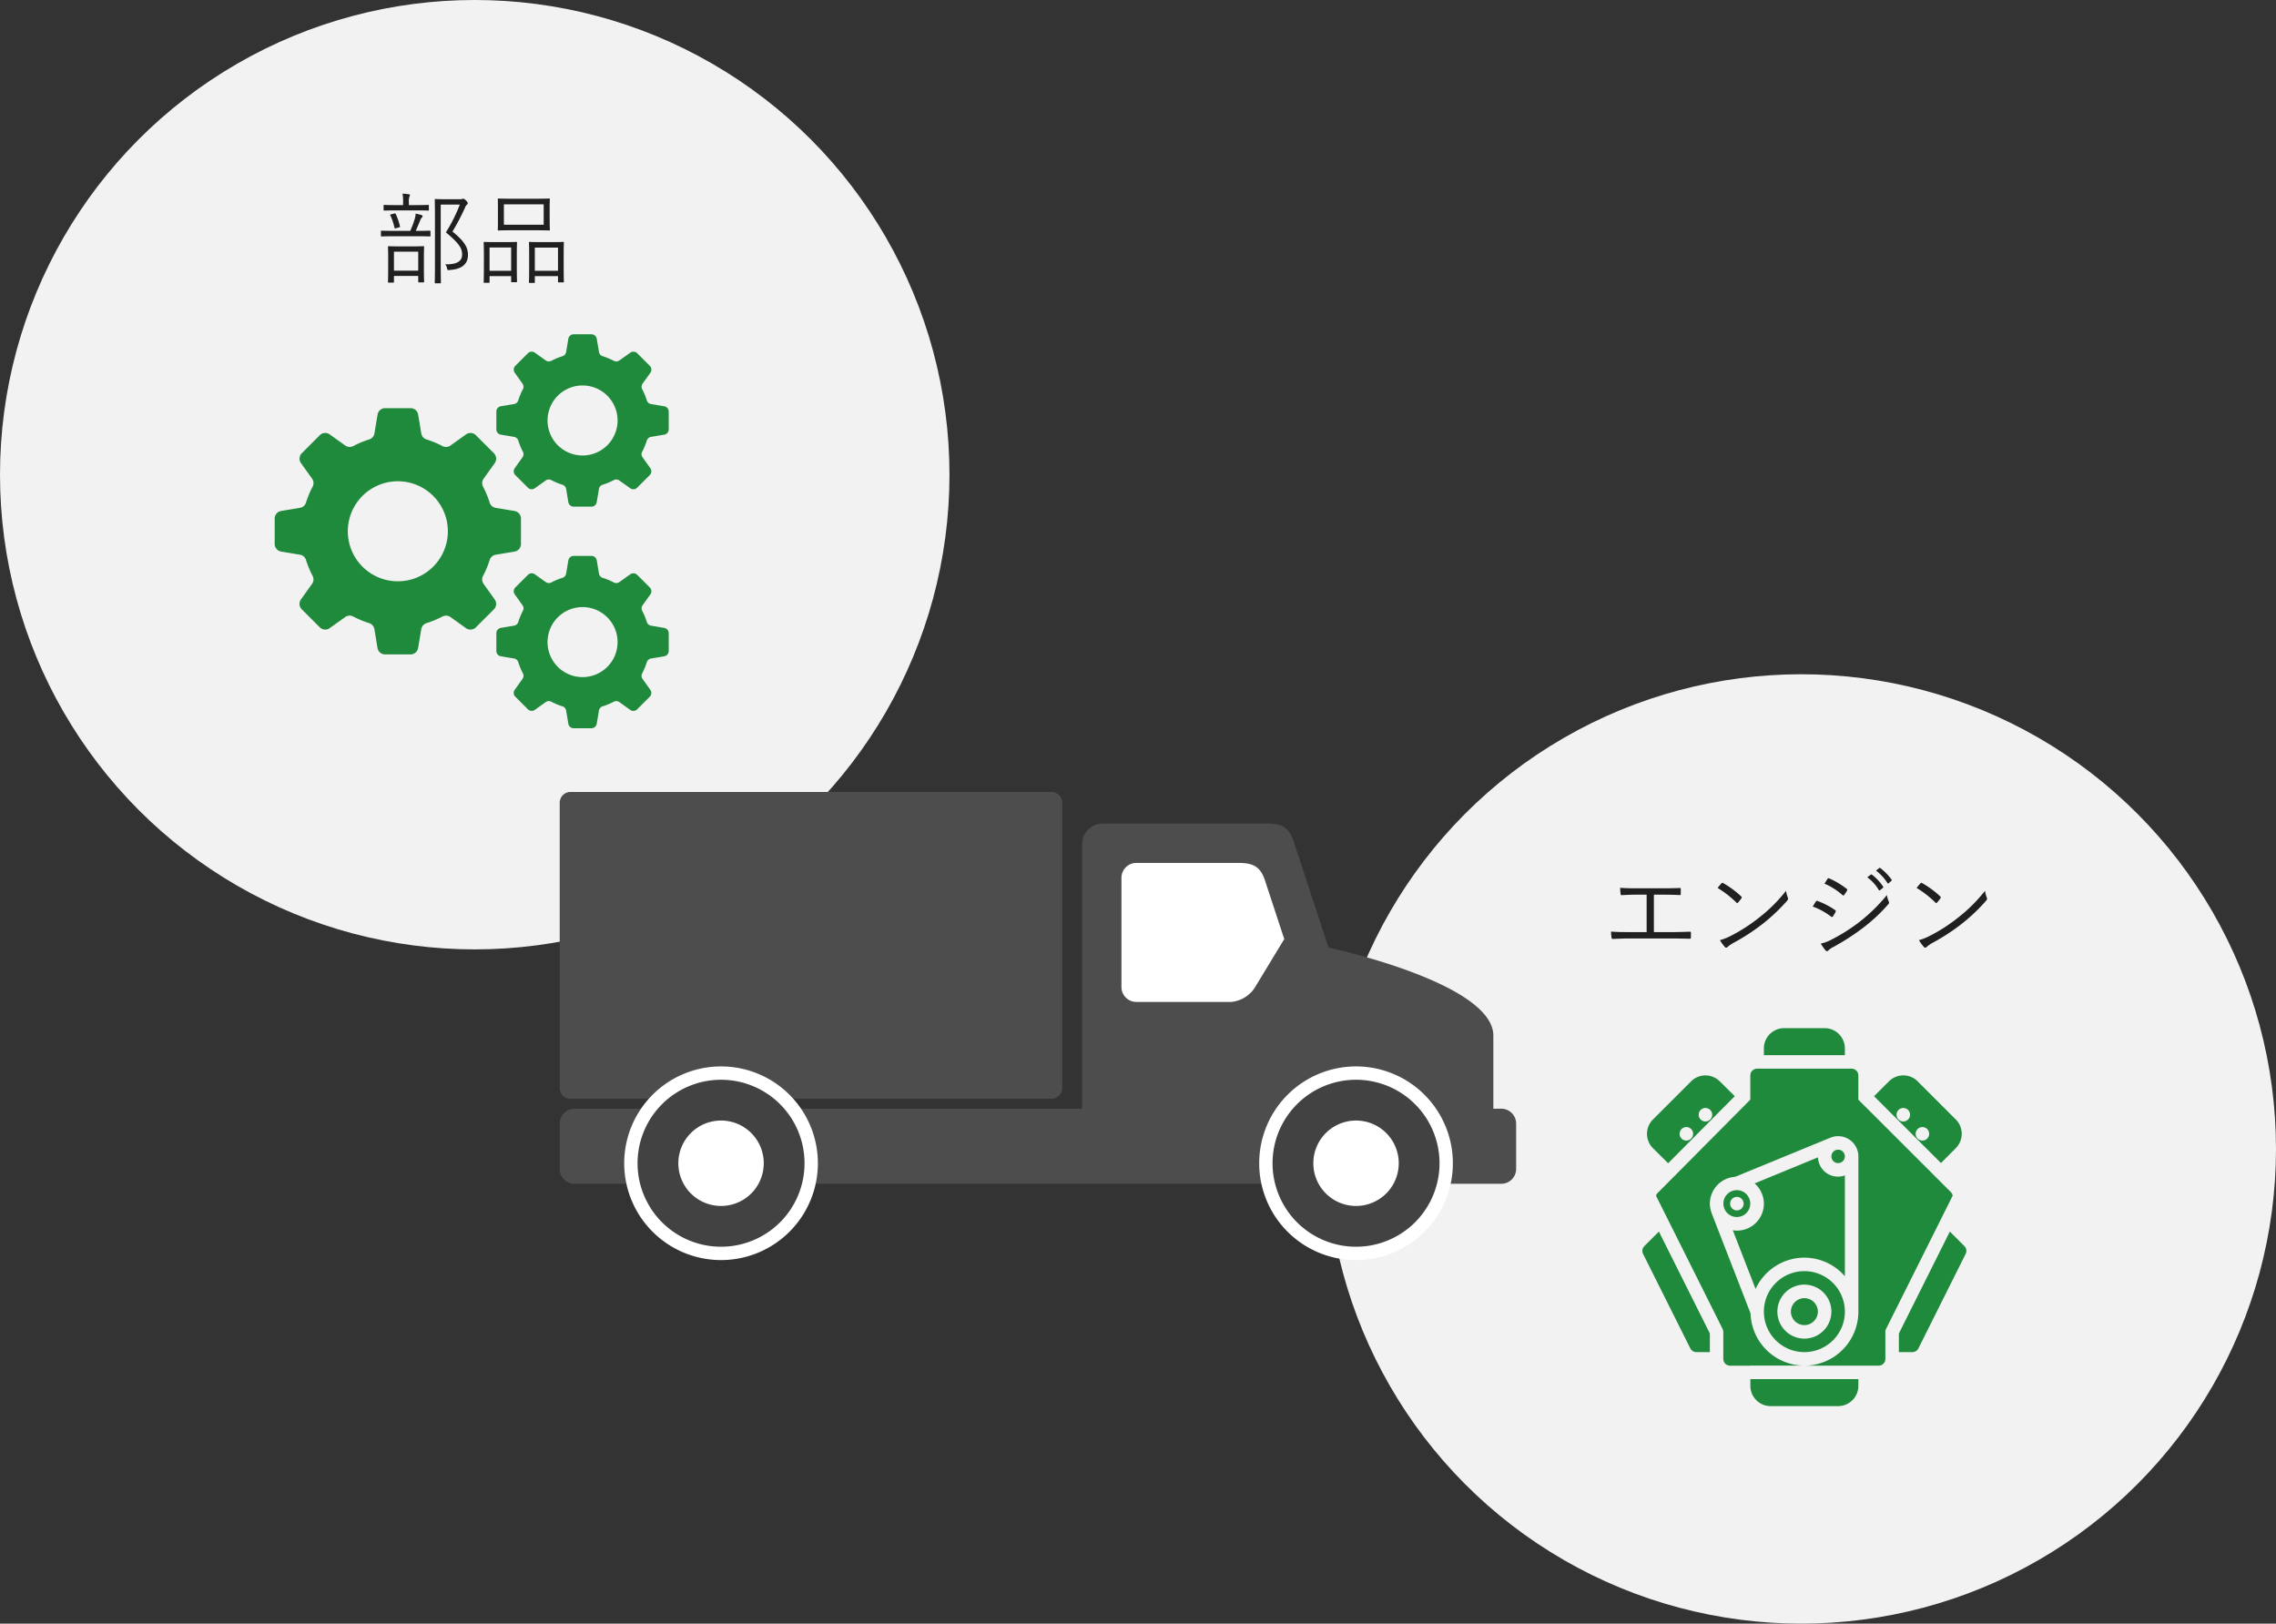 <svg xmlns="http://www.w3.org/2000/svg" width="411.785" height="293.785" viewBox="0 0 411.785 293.785">
  <rect x="0" y="0" width="411.785" height="293.785" fill="#333333" stroke="none"/>
  <g id="Group_1960" data-name="Group 1960" transform="translate(-224.27 -3649)">
    <g id="Group_1876" data-name="Group 1876" transform="translate(0 14)">
      <circle id="Ellipse_85" data-name="Ellipse 85" cx="85.892" cy="85.892" r="85.892" transform="translate(224.27 3635)" fill="#f2f2f2"/>
      <circle id="Ellipse_107" data-name="Ellipse 107" cx="85.892" cy="85.892" r="85.892" transform="translate(464.27 3757)" fill="#f2f2f2"/>
      <path id="Path_2558" data-name="Path 2558" d="M-9.036-3.582C-9.036-4.734-9-5.22-9-5.31c0-.126-.018-.144-.144-.144-.108,0-.576.036-1.98.036h-2.322c-1.4,0-1.854-.036-1.962-.036s-.126.018-.126.144c0,.108.036.576.036,1.944v1.332c0,2.52-.036,2.934-.036,3.042s.018.126.126.126h.81c.126,0,.144-.018.144-.126V-.072h4.392V.936c0,.144.018.162.144.162h.774C-9.018,1.1-9,1.08-9,.936c0-.09-.036-.5-.036-3.006Zm-1.026,2.556h-4.392V-4.464h4.392ZM-5.328-13.95c-1.062,0-1.494-.036-1.6-.036-.126,0-.144.018-.144.144,0,.108.036,1.134.036,3.636v7.722c0,2.5-.036,3.51-.036,3.618s.018.126.144.126H-6.1c.126,0,.144-.018.144-.126,0-.09-.036-1.188-.036-3.636V-12.978h3.456a28.465,28.465,0,0,1-2.52,5.022c2.448,2.052,2.934,2.9,2.934,4,0,1.3-1.044,1.818-3.06,1.782a1.428,1.428,0,0,1,.324.684c.09.378.09.378.432.342C-2.2-1.26-1.062-2.214-1.062-3.87c0-1.314-.576-2.43-2.808-4.23A39.477,39.477,0,0,0-1.6-12.42,1.305,1.305,0,0,1-1.224-13,.244.244,0,0,0-1.1-13.23c0-.09-.054-.216-.306-.486-.27-.27-.378-.324-.486-.324a.422.422,0,0,0-.2.036,1.288,1.288,0,0,1-.468.054Zm-2.52,5.832c0-.126-.018-.144-.144-.144-.108,0-.648.036-2.34.036h-.18c.306-.7.576-1.332.828-1.962a1.492,1.492,0,0,1,.27-.432.376.376,0,0,0,.144-.288c0-.072-.072-.126-.216-.18a9.676,9.676,0,0,0-1.044-.27,4.389,4.389,0,0,1-.162.972,18.47,18.47,0,0,1-.81,2.16h-2.826c-1.692,0-2.25-.036-2.34-.036-.126,0-.144.018-.144.144v.756c0,.126.018.144.144.144.09,0,.648-.036,2.34-.036h4c1.692,0,2.232.036,2.34.036.126,0,.144-.018.144-.144Zm-.288-4.662c0-.126-.018-.144-.126-.144s-.63.036-2.25.036h-1.242v-.522a2.63,2.63,0,0,1,.09-.99.785.785,0,0,0,.108-.306c0-.072-.09-.126-.216-.144a10.126,10.126,0,0,0-1.134-.108A7,7,0,0,1-12.8-13.41v.522h-1.134c-1.638,0-2.16-.036-2.25-.036-.126,0-.144.018-.144.144v.738c0,.126.018.144.144.144.09,0,.612-.036,2.25-.036h3.42c1.62,0,2.142.036,2.25.036s.126-.018.126-.144Zm-6.786,1.548c-.234.072-.252.072-.18.216a10.509,10.509,0,0,1,.738,2.2c.036.144.054.18.288.108l.522-.144c.216-.072.216-.072.18-.234a10.021,10.021,0,0,0-.774-2.214c-.036-.09-.108-.108-.306-.054Zm28.638-1.062c0-1.116.036-1.53.036-1.638,0-.126-.018-.144-.144-.144-.09,0-.684.036-2.412.036H6.876c-1.71,0-2.3-.036-2.412-.036-.126,0-.126.018-.126.144,0,.108.018.522.018,1.638v2.214c0,1.134-.018,1.53-.018,1.638,0,.126,0,.144.126.144.108,0,.7-.036,2.412-.036H11.2c1.728,0,2.322.036,2.412.036.126,0,.144-.018.144-.144,0-.108-.036-.5-.036-1.638Zm-1.08,2.952h-7.2v-3.69h7.2Zm3.618,5.22c0-1.4.036-1.854.036-1.944,0-.144-.018-.162-.144-.162-.108,0-.54.036-1.926.036H12.042c-1.368,0-1.818-.036-1.926-.036-.126,0-.144.018-.144.162,0,.09.036.54.036,2.2v1.6c0,2.772-.036,3.2-.036,3.312,0,.126.018.144.144.144h.774c.126,0,.144-.018.144-.144V-.036h4.194V.936c0,.144.018.162.144.162h.774c.126,0,.144-.018.144-.162,0-.09-.036-.522-.036-3.24ZM15.228-1.008H11.034V-5.2h4.194ZM7.776-4.14c0-1.4.036-1.854.036-1.944,0-.126-.018-.144-.144-.144-.09,0-.522.036-1.854.036H3.78c-1.314,0-1.746-.036-1.854-.036-.126,0-.144.018-.144.144,0,.09.036.54.036,2.2v1.62c0,2.754-.036,3.2-.036,3.294,0,.126.018.144.144.144H2.7c.126,0,.144-.018.144-.144V-.036H6.75V.918c0,.126.018.144.144.144h.774c.126,0,.144-.018.144-.144,0-.108-.036-.558-.036-3.258ZM6.75-1.008H2.844V-5.22H6.75Z" transform="translate(310 3685)" fill="#212020"/>
      <path id="Path_2559" data-name="Path 2559" d="M-26.5-10.116h1.548c1.062,0,1.962.018,3.114.072.18,0,.2-.054.2-.234v-.864c0-.144-.018-.2-.18-.18-1.116.036-2.034.054-3.15.054h-4.662c-1.206,0-2-.018-2.97-.09a8.7,8.7,0,0,0,.072,1.062c.036.216.054.288.216.27.846-.054,1.656-.09,2.736-.09h1.764v6.768h-3.15c-1.116,0-2.124,0-3.294-.09a8.379,8.379,0,0,0,.09,1.062c.036.234.09.27.288.27.792-.036,2.034-.09,2.916-.09h7.614c1.116,0,2.286.036,3.294.054.2,0,.252-.054.252-.234V-3.2c0-.18-.072-.234-.252-.216-1.17.036-2.16.072-3.312.072H-26.5Zm11.52-1.224a18.689,18.689,0,0,1,3.42,2.664c.126.126.18.108.288-.018a7.262,7.262,0,0,0,.612-.774c.09-.144.072-.216-.054-.342A16.606,16.606,0,0,0-13.95-12.2a.217.217,0,0,0-.324.036C-14.472-11.952-14.742-11.628-14.976-11.34Zm.432,9.45a6.757,6.757,0,0,0,.882,1.224.294.294,0,0,0,.486.018,6.71,6.71,0,0,1,.99-.7,37.381,37.381,0,0,0,5.4-3.51A33.23,33.23,0,0,0-2.412-9c.216-.252.234-.4.126-.63a5.388,5.388,0,0,1-.306-1.188,28.091,28.091,0,0,1-4.86,4.842,30.554,30.554,0,0,1-5.2,3.348A10.041,10.041,0,0,1-14.544-1.89ZM2.232-7.974A12.616,12.616,0,0,1,5.544-6.156c.144.126.234.108.342-.036a5.525,5.525,0,0,0,.468-.774.248.248,0,0,0-.09-.378A14.242,14.242,0,0,0,3.1-8.982a.239.239,0,0,0-.306.126C2.664-8.676,2.466-8.316,2.232-7.974Zm2.124-4.14A11.807,11.807,0,0,1,7.578-10.08c.144.126.216.162.324.036a5.822,5.822,0,0,0,.522-.774c.09-.162.108-.234-.054-.36A14.577,14.577,0,0,0,5.238-13.05c-.162-.072-.216-.072-.324.09C4.734-12.708,4.536-12.366,4.356-12.114ZM3.69-1.26A11.323,11.323,0,0,0,4.536-.054c.162.18.342.216.5.054A3.354,3.354,0,0,1,5.9-.612,42.355,42.355,0,0,0,11.16-3.978a30.106,30.106,0,0,0,4.752-4.41A.392.392,0,0,0,16-8.874a4.19,4.19,0,0,1-.342-1.17,31.349,31.349,0,0,1-5.13,4.986,32.758,32.758,0,0,1-4.95,3.1A7.649,7.649,0,0,1,3.69-1.26ZM12.1-13.266a7.772,7.772,0,0,1,2.088,2.3.144.144,0,0,0,.234.036l.522-.432a.13.13,0,0,0,.036-.2,8.735,8.735,0,0,0-2.034-2.178.141.141,0,0,0-.2,0Zm1.584-1.206a8.6,8.6,0,0,1,2.07,2.25c.072.108.144.108.216.036l.486-.432c.09-.072.108-.126.054-.216a10.346,10.346,0,0,0-2.052-2.106c-.072-.054-.126-.036-.2.018Zm7.344,3.132a18.689,18.689,0,0,1,3.42,2.664c.126.126.18.108.288-.018a7.262,7.262,0,0,0,.612-.774c.09-.144.072-.216-.054-.342A16.606,16.606,0,0,0,22.05-12.2a.217.217,0,0,0-.324.036C21.528-11.952,21.258-11.628,21.024-11.34Zm.432,9.45a6.757,6.757,0,0,0,.882,1.224.294.294,0,0,0,.486.018,6.71,6.71,0,0,1,.99-.7,37.381,37.381,0,0,0,5.4-3.51A33.23,33.23,0,0,0,33.588-9c.216-.252.234-.4.126-.63a5.388,5.388,0,0,1-.306-1.188,28.091,28.091,0,0,1-4.86,4.842,30.554,30.554,0,0,1-5.2,3.348A10.041,10.041,0,0,1,21.456-1.89Z" transform="translate(550 3807)" fill="#212020"/>
      <g id="Group_1818" data-name="Group 1818" transform="translate(325.535 3778.296)">
        <path id="Path_2317" data-name="Path 2317" d="M284.52,372.783V324.9a3.749,3.749,0,0,1,3.726-3.716H318c2.425,0,3.907.53,4.765,3.109l6.357,19.336c7.3,1.627,29.812,7.611,29.812,15.946v13.211h1.439a2.69,2.69,0,0,1,2.685,2.685v8.212a2.691,2.691,0,0,1-2.685,2.686H192.7a2.691,2.691,0,0,1-2.685-2.686v-8.212a2.69,2.69,0,0,1,2.685-2.685Z" transform="translate(-190.016 -315.469)" fill="#4d4d4d" fill-rule="evenodd"/>
        <path id="Rectangle_13312" data-name="Rectangle 13312" d="M1.966,0h86.99a1.965,1.965,0,0,1,1.965,1.965v51.59a1.966,1.966,0,0,1-1.966,1.966H1.965A1.965,1.965,0,0,1,0,53.556V1.966A1.966,1.966,0,0,1,1.966,0Z" fill="#4d4d4d"/>
        <path id="Path_2318" data-name="Path 2318" d="M285.592,326.4h-18.5a2.69,2.69,0,0,0-2.686,2.685v19.781a2.69,2.69,0,0,0,2.686,2.685h17.2a5.76,5.76,0,0,0,4.153-2.444l5.418-8.927-3.507-10.67C289.5,326.93,288.017,326.4,285.592,326.4Z" transform="translate(-162.773 -313.557)" fill="#fff" fill-rule="evenodd"/>
        <g id="Group_1671" data-name="Group 1671" transform="translate(11.67 49.664)">
          <path id="Path_2319" data-name="Path 2319" d="M216.078,353.352a17.52,17.52,0,1,1-17.52,17.52A17.519,17.519,0,0,1,216.078,353.352Z" transform="translate(-198.558 -353.352)" fill="#fff" fill-rule="evenodd"/>
          <path id="Path_2320" data-name="Path 2320" d="M215.431,355.119a15.106,15.106,0,1,1-15.106,15.106A15.107,15.107,0,0,1,215.431,355.119Z" transform="translate(-197.911 -352.705)" fill="#424242" fill-rule="evenodd"/>
          <path id="Path_2321" data-name="Path 2321" d="M213.453,360.52a7.727,7.727,0,1,1-7.726,7.727A7.727,7.727,0,0,1,213.453,360.52Z" transform="translate(-195.933 -350.727)" fill="#fff" fill-rule="evenodd"/>
        </g>
        <g id="Group_1672" data-name="Group 1672" transform="translate(126.556 49.664)">
          <path id="Path_2322" data-name="Path 2322" d="M300.169,353.352a17.52,17.52,0,1,1-17.52,17.52A17.519,17.519,0,0,1,300.169,353.352Z" transform="translate(-282.649 -353.352)" fill="#fff" fill-rule="evenodd"/>
          <path id="Path_2323" data-name="Path 2323" d="M299.522,355.119a15.106,15.106,0,1,1-15.106,15.106A15.107,15.107,0,0,1,299.522,355.119Z" transform="translate(-282.002 -352.705)" fill="#424242" fill-rule="evenodd"/>
          <path id="Path_2324" data-name="Path 2324" d="M297.544,360.52a7.727,7.727,0,1,1-7.727,7.727A7.727,7.727,0,0,1,297.544,360.52Z" transform="translate(-280.024 -350.727)" fill="#fff" fill-rule="evenodd"/>
        </g>
      </g>
      <g id="Group_1781" data-name="Group 1781" transform="translate(521.415 3821.035)">
        <path id="Path_2373" data-name="Path 2373" d="M489.212,1061.089l-9.221-18.442-2.633,2.635a1.22,1.22,0,0,0-.23,1.409l8.55,17.1a1.222,1.222,0,0,0,1.092.675h2.442Z" transform="translate(-477 -1005.843)" fill="#208a3c"/>
        <path id="Path_2374" data-name="Path 2374" d="M504.464,1048.882a9.709,9.709,0,0,1,7.328,3.376V1034a3.615,3.615,0,0,1-4.867-3.262l-11.471,4.712a4.866,4.866,0,0,1-3.2,8.545,4.766,4.766,0,0,1-.745-.075l4.124,10.623A9.762,9.762,0,0,1,504.464,1048.882Z" transform="translate(-475.152 -1007.359)" fill="#208a3c"/>
        <ellipse id="Ellipse_70" data-name="Ellipse 70" cx="1.221" cy="1.221" rx="1.221" ry="1.221" transform="translate(34.197 21.983)" fill="#208a3c"/>
        <path id="Path_2375" data-name="Path 2375" d="M481.568,1033.485l12.053-12.139-2.715-2.689a3.666,3.666,0,0,0-5.181,0l-6.908,6.907a3.67,3.67,0,0,0,0,5.185Zm5.885-9.648a1.221,1.221,0,1,1,0,1.727A1.221,1.221,0,0,1,487.452,1023.837ZM484,1027.293a1.221,1.221,0,1,1,0,1.726A1.219,1.219,0,0,1,484,1027.293Z" transform="translate(-476.905 -1009.034)" fill="#208a3c"/>
        <path id="Path_2376" data-name="Path 2376" d="M526.291,1033.442l2.683-2.7a3.67,3.67,0,0,0,0-5.183l-6.907-6.907a3.667,3.667,0,0,0-5.182,0l-2.7,2.7Zm-4.225-6.149a1.221,1.221,0,1,1,0,1.726A1.219,1.219,0,0,1,522.066,1027.293Zm-3.454-3.456a1.221,1.221,0,1,1,0,1.727A1.221,1.221,0,0,1,518.612,1023.837Z" transform="translate(-472.265 -1009.034)" fill="#208a3c"/>
        <path id="Path_2377" data-name="Path 2377" d="M490.207,1039.415a2.432,2.432,0,1,0-.207-.973,2.4,2.4,0,0,0,.186.916Zm2.236-2.194a1.222,1.222,0,1,1-1.222,1.221A1.221,1.221,0,0,1,492.443,1037.221Z" transform="translate(-475.343 -1006.689)" fill="#208a3c"/>
        <path id="Path_2378" data-name="Path 2378" d="M511.155,1014.885v-1.221a3.668,3.668,0,0,0-3.664-3.664h-7.328a3.668,3.668,0,0,0-3.664,3.664v1.221Z" transform="translate(-474.516 -1010)" fill="#208a3c"/>
        <path id="Path_2379" data-name="Path 2379" d="M503.828,1049a7.328,7.328,0,1,0,7.328,7.328A7.335,7.335,0,0,0,503.828,1049Zm0,12.212a4.885,4.885,0,1,1,4.885-4.885A4.889,4.889,0,0,1,503.828,1061.212Z" transform="translate(-474.516 -1005.034)" fill="#208a3c"/>
        <path id="Path_2380" data-name="Path 2380" d="M496.26,1070.235h9.771a9.765,9.765,0,0,1-9.739-9.458l-6.959-17.924c-.012-.027-.021-.054-.032-.081l-.071-.182a.777.777,0,0,1-.017-.1,4.806,4.806,0,0,1-.281-1.564,4.876,4.876,0,0,1,4.567-4.852L510.723,1029l.01,0a3.661,3.661,0,0,1,5.068,3.382v28.09a9.782,9.782,0,0,1-9.771,9.77h13.434a1.22,1.22,0,0,0,1.221-1.221v-4.885a1.224,1.224,0,0,1,.129-.546l12.049-24.1a1.211,1.211,0,0,0-.323-.647l-3.524-3.524,0,0-12.886-12.866c-.009-.01-.012-.023-.021-.033l-.312-.312v-.4a1.136,1.136,0,0,1,0-.247v-3.737a1.221,1.221,0,0,0-1.222-1.221h-17.1a1.221,1.221,0,0,0-1.222,1.221v4.38l-.679.68c-.009.009-.011.021-.021.031l-16.165,16.28a1.235,1.235,0,0,0-.2.4l12.049,24.1a1.223,1.223,0,0,1,.128.546v4.885a1.22,1.22,0,0,0,1.221,1.221h3.664Z" transform="translate(-476.721 -1009.172)" fill="#208a3c"/>
        <path id="Path_2381" data-name="Path 2381" d="M494.333,1066.333v1.221a3.668,3.668,0,0,0,3.664,3.664H510.21a3.668,3.668,0,0,0,3.664-3.664v-1.221Z" transform="translate(-474.793 -1002.827)" fill="#208a3c"/>
        <path id="Path_2382" data-name="Path 2382" d="M527.387,1042.647l-9.221,18.442v3.375h2.442a1.222,1.222,0,0,0,1.092-.675l8.55-17.1a1.22,1.22,0,0,0-.23-1.409Z" transform="translate(-471.757 -1005.843)" fill="#208a3c"/>
        <ellipse id="Ellipse_71" data-name="Ellipse 71" cx="2.443" cy="2.443" rx="2.443" ry="2.443" transform="translate(26.868 48.851)" fill="#208a3c"/>
      </g>
      <g id="Group_1875" data-name="Group 1875" transform="translate(273.971 3695.486)">
        <path id="Path_2437" data-name="Path 2437" d="M84.375,67.025l-2.382-.4a.959.959,0,0,1-.763-.649,12.079,12.079,0,0,0-.849-2.044.961.961,0,0,1,.078-1l1.406-1.966a.974.974,0,0,0-.1-1.256L79.484,57.43a.974.974,0,0,0-1.255-.1l-1.968,1.4a.959.959,0,0,1-1,.078,12.122,12.122,0,0,0-2.044-.85.959.959,0,0,1-.651-.763l-.4-2.382A.976.976,0,0,0,71.207,54h-3.22a.974.974,0,0,0-.961.814l-.4,2.382a.959.959,0,0,1-.649.763,12.079,12.079,0,0,0-2.044.849.959.959,0,0,1-1-.079l-1.966-1.4a.974.974,0,0,0-1.256.1L57.43,59.705a.974.974,0,0,0-.1,1.255l1.4,1.968a.959.959,0,0,1,.078,1,12.121,12.121,0,0,0-.85,2.044.959.959,0,0,1-.763.651l-2.382.4a.976.976,0,0,0-.814.962V71.2a.974.974,0,0,0,.814.961l2.382.4a.959.959,0,0,1,.763.649,12.08,12.08,0,0,0,.849,2.044.959.959,0,0,1-.079,1l-1.4,1.966a.974.974,0,0,0,.1,1.256l2.278,2.278a.974.974,0,0,0,1.255.1l1.968-1.4a.959.959,0,0,1,1-.078,12.121,12.121,0,0,0,2.044.85.961.961,0,0,1,.651.763l.4,2.382a.976.976,0,0,0,.962.814H71.2a.974.974,0,0,0,.961-.814l.4-2.382a.959.959,0,0,1,.649-.763,12.079,12.079,0,0,0,2.044-.849.961.961,0,0,1,1,.078l1.966,1.406a.974.974,0,0,0,1.256-.1l2.278-2.278a.974.974,0,0,0,.1-1.255l-1.4-1.968a.959.959,0,0,1-.078-1,12.121,12.121,0,0,0,.85-2.044.961.961,0,0,1,.763-.651l2.382-.4a.974.974,0,0,0,.814-.961v-3.22A.974.974,0,0,0,84.375,67.025Zm-14.78,8.906a6.335,6.335,0,1,1,6.336-6.336A6.336,6.336,0,0,1,69.595,75.931Z" transform="translate(-13.898 -13.899)" fill="#208a3c"/>
        <path id="Path_2438" data-name="Path 2438" d="M84.375,31.025l-2.382-.4a.962.962,0,0,1-.763-.651,12.079,12.079,0,0,0-.849-2.044.961.961,0,0,1,.078-1l1.406-1.967a.973.973,0,0,0-.1-1.255L79.484,21.43a.974.974,0,0,0-1.255-.1l-1.968,1.4a.959.959,0,0,1-1,.078,12.122,12.122,0,0,0-2.044-.85.959.959,0,0,1-.651-.763l-.4-2.382A.976.976,0,0,0,71.207,18h-3.22a.974.974,0,0,0-.961.814l-.4,2.382a.959.959,0,0,1-.649.763,11.989,11.989,0,0,0-2.044.849.959.959,0,0,1-1-.079l-1.966-1.4a.974.974,0,0,0-1.256.1L57.43,23.705a.974.974,0,0,0-.1,1.255l1.4,1.968a.959.959,0,0,1,.078,1,12.121,12.121,0,0,0-.85,2.044.957.957,0,0,1-.763.651l-2.382.4a.976.976,0,0,0-.814.962V35.2a.974.974,0,0,0,.814.961l2.382.4a.962.962,0,0,1,.763.651,12.079,12.079,0,0,0,.849,2.044.959.959,0,0,1-.079,1l-1.4,1.966a.974.974,0,0,0,.1,1.256l2.278,2.278a.974.974,0,0,0,1.255.1l1.968-1.4a.959.959,0,0,1,1-.078,12.122,12.122,0,0,0,2.044.85.961.961,0,0,1,.651.763l.4,2.382a.976.976,0,0,0,.962.814H71.2a.974.974,0,0,0,.961-.814l.4-2.382a.959.959,0,0,1,.649-.763,11.99,11.99,0,0,0,2.044-.849.959.959,0,0,1,1,.079l1.966,1.4a.976.976,0,0,0,1.256-.1l2.278-2.278a.974.974,0,0,0,.1-1.255l-1.4-1.968a.959.959,0,0,1-.078-1,12.121,12.121,0,0,0,.85-2.044.959.959,0,0,1,.763-.651l2.382-.4a.974.974,0,0,0,.814-.961v-3.22A.974.974,0,0,0,84.375,31.025Zm-14.78,8.906a6.335,6.335,0,1,1,6.336-6.336A6.336,6.336,0,0,1,69.595,39.931Z" transform="translate(-13.898 -18)" fill="#208a3c"/>
        <path id="Path_2439" data-name="Path 2439" d="M61.393,48.607l-3.4-.568A1.372,1.372,0,0,1,56.9,47.11a17.341,17.341,0,0,0-1.212-2.921,1.37,1.37,0,0,1,.111-1.431l2.007-2.809a1.392,1.392,0,0,0-.148-1.795L54.406,34.9a1.394,1.394,0,0,0-1.793-.149L49.8,36.758a1.373,1.373,0,0,1-1.431.111,17.3,17.3,0,0,0-2.92-1.214,1.368,1.368,0,0,1-.929-1.091l-.566-3.4A1.393,1.393,0,0,0,42.582,30h-4.6a1.392,1.392,0,0,0-1.373,1.163l-.568,3.4a1.372,1.372,0,0,1-.929,1.091,17.254,17.254,0,0,0-2.921,1.213,1.373,1.373,0,0,1-1.431-.113l-2.809-2.007a1.391,1.391,0,0,0-1.795.148L22.9,38.15a1.393,1.393,0,0,0-.149,1.793l2.007,2.812a1.373,1.373,0,0,1,.111,1.431,17.3,17.3,0,0,0-1.214,2.92,1.368,1.368,0,0,1-1.091.929l-3.4.566A1.393,1.393,0,0,0,18,49.975v4.6a1.392,1.392,0,0,0,1.163,1.373l3.4.569a1.369,1.369,0,0,1,1.091.928,17.254,17.254,0,0,0,1.213,2.921,1.373,1.373,0,0,1-.113,1.431l-2.007,2.809A1.392,1.392,0,0,0,22.9,66.4l3.254,3.254a1.393,1.393,0,0,0,1.793.149L30.755,67.8a1.373,1.373,0,0,1,1.431-.111,17.3,17.3,0,0,0,2.92,1.214,1.368,1.368,0,0,1,.929,1.091l.566,3.4a1.393,1.393,0,0,0,1.373,1.164h4.6a1.393,1.393,0,0,0,1.373-1.163l.568-3.4a1.372,1.372,0,0,1,.929-1.091,17.339,17.339,0,0,0,2.921-1.212A1.37,1.37,0,0,1,49.8,67.8l2.809,2.007A1.392,1.392,0,0,0,54.4,69.66l3.254-3.254a1.393,1.393,0,0,0,.149-1.793L55.8,61.8a1.373,1.373,0,0,1-.111-1.431A17.3,17.3,0,0,0,56.9,57.45a1.368,1.368,0,0,1,1.091-.929l3.4-.566a1.392,1.392,0,0,0,1.164-1.373v-4.6A1.393,1.393,0,0,0,61.393,48.607ZM40.278,61.329a9.05,9.05,0,1,1,9.05-9.05A9.051,9.051,0,0,1,40.278,61.329Z" transform="translate(-18 -16.633)" fill="#208a3c"/>
      </g>
    </g>
  </g>
</svg>

